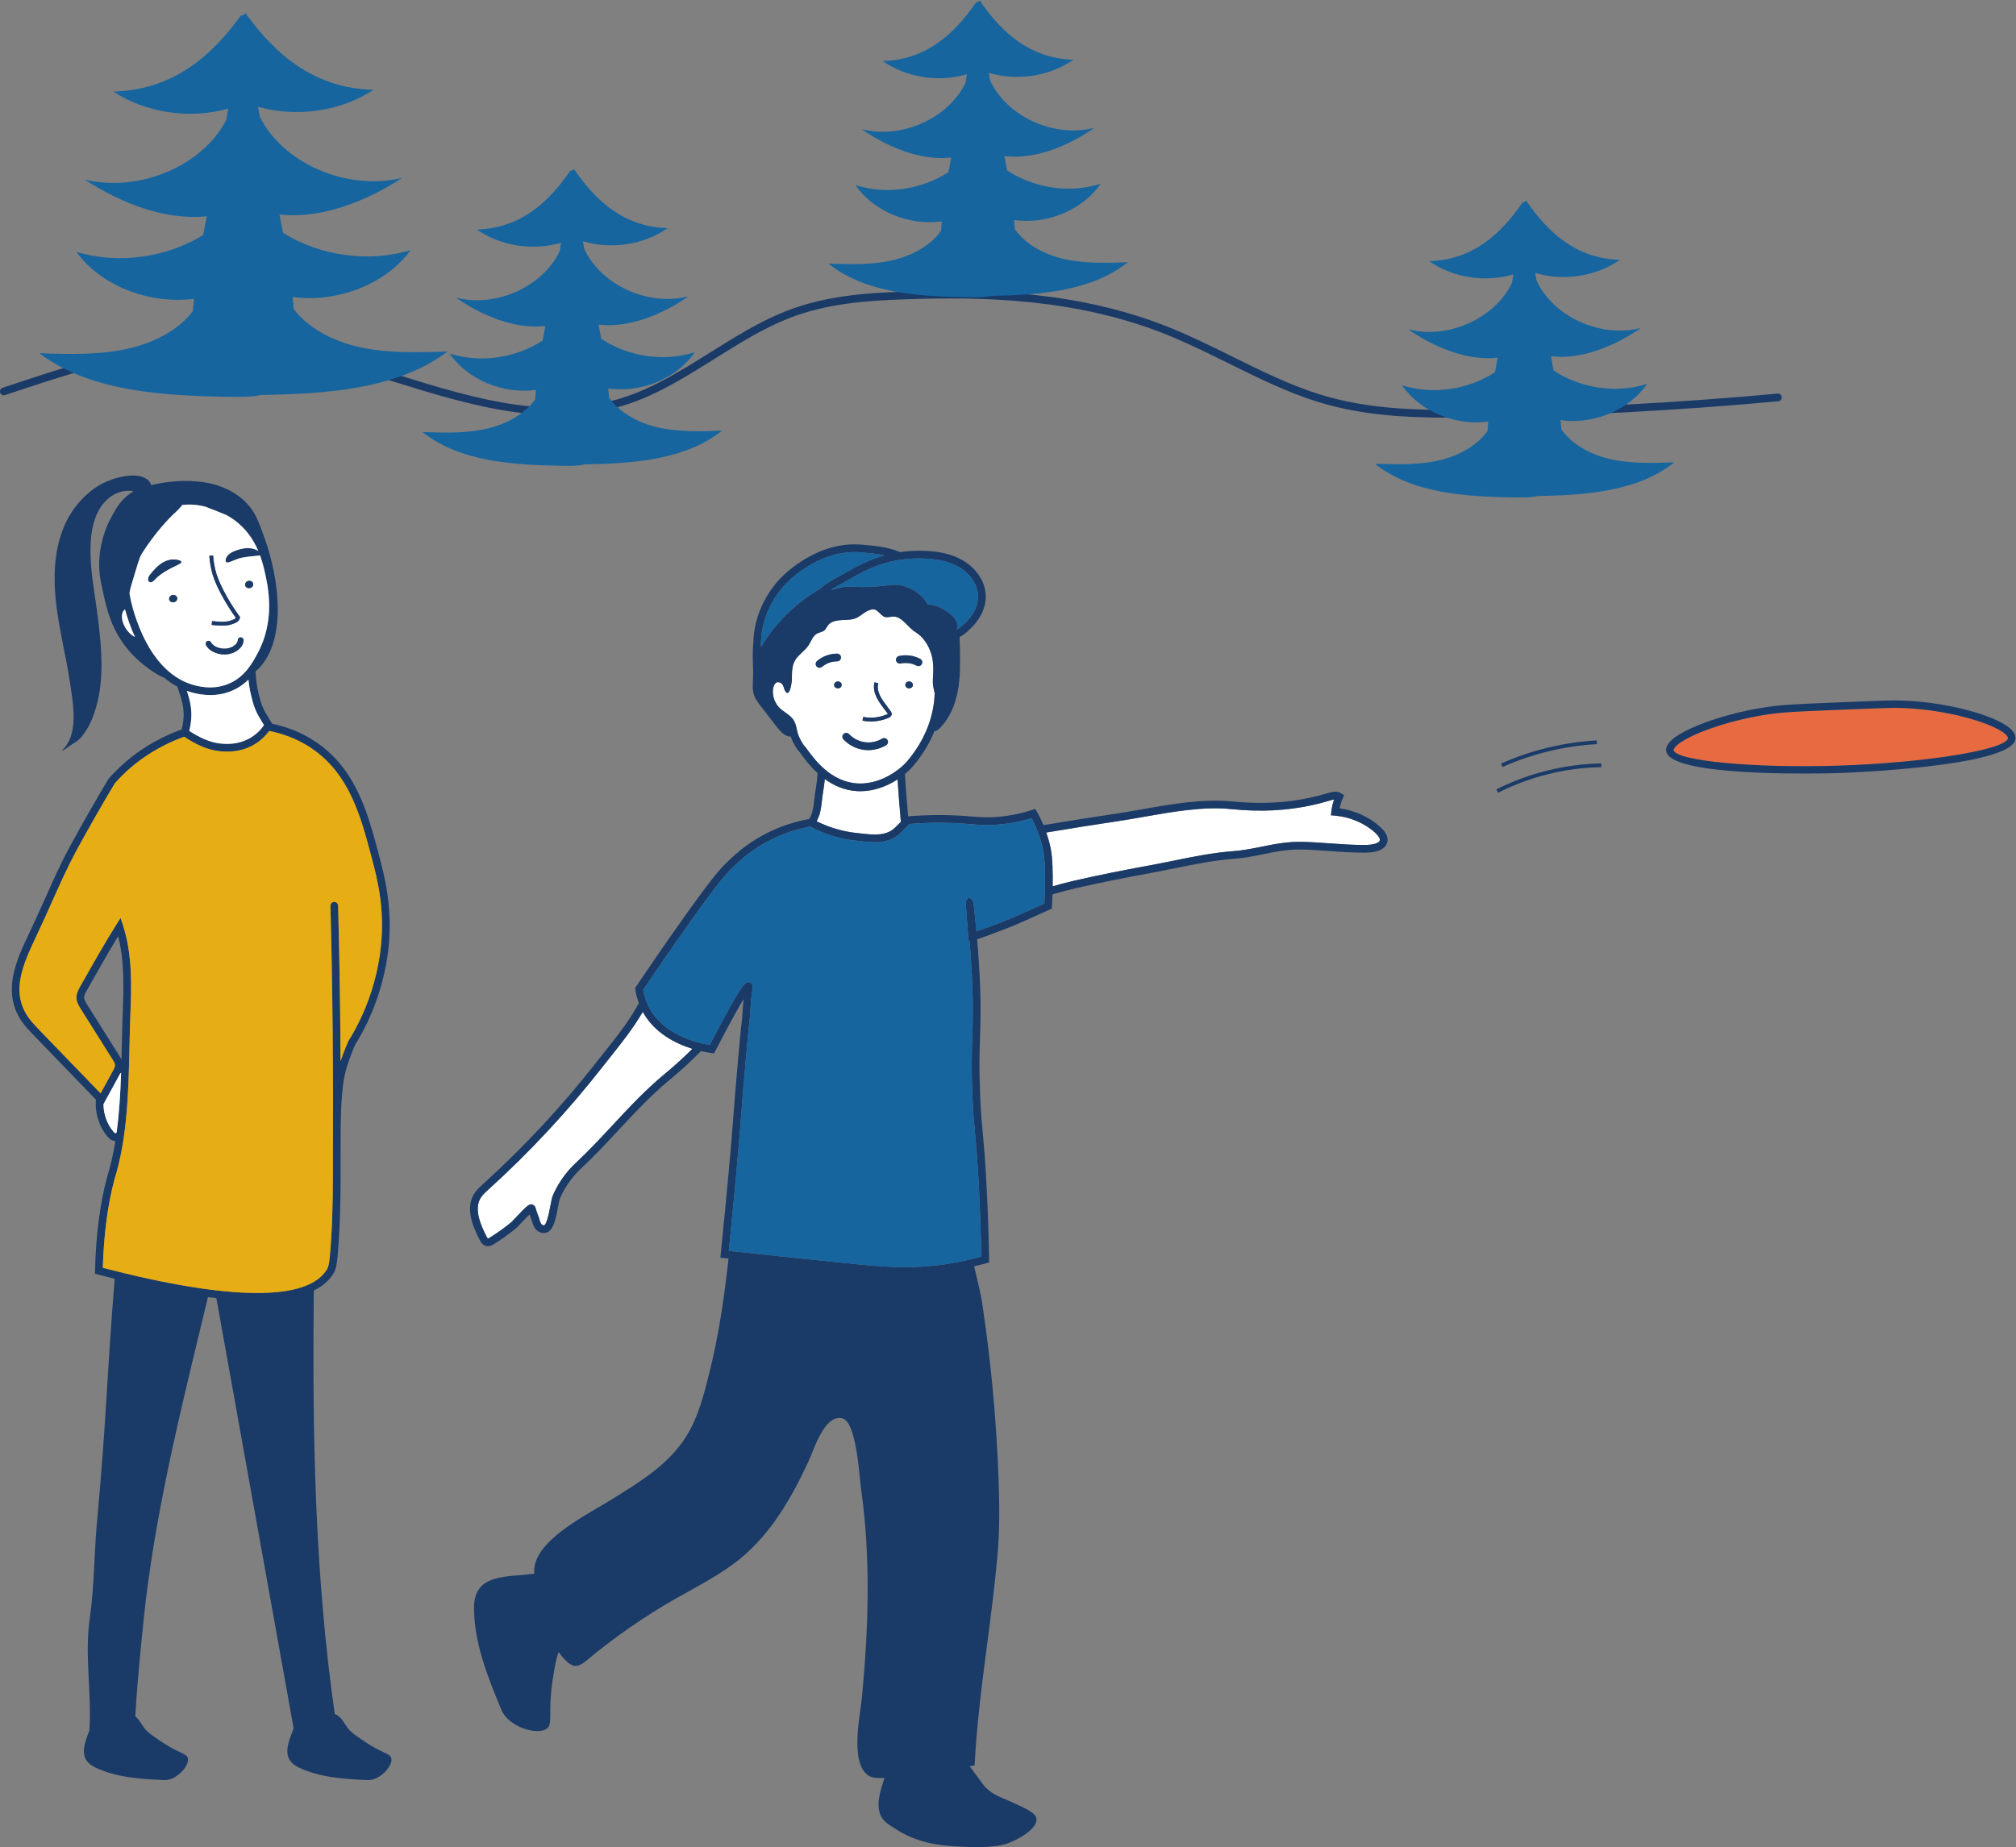<?xml version="1.0" encoding="UTF-8"?>
<svg width="698.2" height="639.88" version="1.1" viewBox="0 0 698.2 639.88" xml:space="preserve" xmlns="http://www.w3.org/2000/svg" xmlns:cc="http://creativecommons.org/ns#" xmlns:dc="http://purl.org/dc/elements/1.1/" xmlns:rdf="http://www.w3.org/1999/02/22-rdf-syntax-ns#"><rect x="0" y="0" width="698.2" height="639.88" fill="#808080" stroke="none"/><defs><clipPath id="clipPath2827"><path d="M 0,595.276 H 1088.89 V 0 H 0 Z"/></clipPath></defs><g transform="matrix(1.333 0 0 -1.333 -50.07 672.74)"><g clip-path="url(#clipPath2827)"><g transform="translate(530.01 320.72)"><path d="m0 0c-0.078 0-0.155 0-0.232-1e-3 -2.429-0.011-6.943-0.193-13.19-0.447l-0.34-0.015c-5.009-0.204-11.869-0.484-14.921-0.722-12.223-0.946-26.225-5.912-28.688-9.163-0.198-0.261-0.301-0.499-0.274-0.634 0.563-2.828 21.054-4.751 43.001-4.035 22.544 0.736 43.47 4.14 43.903 7.144 0.023 0.162-0.104 0.417-0.348 0.697-2.77 3.186-16.888 7.176-28.911 7.176" fill="#e76a40"/></g><g transform="translate(515.37 305.71)"><path d="m0 0c-21.947-0.717-42.438 1.207-43.001 4.034-0.027 0.136 0.075 0.373 0.273 0.635 2.463 3.251 16.465 8.217 28.689 9.163 3.052 0.237 9.912 0.518 14.921 0.722l0.34 0.014c6.247 0.254 10.76 0.437 13.189 0.448 0.077 1e-3 0.154 1e-3 0.233 1e-3 12.023 0 26.14-3.991 28.911-7.176 0.244-0.28 0.371-0.535 0.347-0.697-0.432-3.004-21.358-6.409-43.902-7.144m45.008 9.104c-3.463 3.981-18.446 7.837-30.369 7.837h-0.236c-2.464-0.01-6.992-0.195-13.259-0.449l-0.34-0.014c-5.025-0.206-11.906-0.487-14.992-0.726-12.093-0.937-26.99-5.85-30.075-9.921-0.556-0.734-0.767-1.466-0.627-2.173 0.991-4.974 22.847-5.712 35.733-5.712 5.047 0 8.72 0.114 9.219 0.13 0.448 0.015 44.702 1.54 45.747 8.792 0.107 0.749-0.163 1.502-0.801 2.236" fill="#1a3a67"/></g><g transform="translate(260.24 288.19)"><path d="m0 0c0.349-0.035 0.703-0.075 1.062-0.115 3.167-0.355 6.441-0.718 8.755 1.474 0.537 0.508 1.094 1.067 1.562 1.544-0.262 3.061-0.688 8.043-0.866 11.031-3.074-1.994-6.432-3.063-9.68-3.063-0.306 0-0.611 0.01-0.915 0.028-3.294 0.206-6.047 1.495-8.298 3.132-0.09-0.986-0.236-1.955-0.382-2.909-0.123-0.797-0.247-1.603-0.339-2.43-0.143-1.286-0.291-2.616-0.657-3.915-6e-3 -0.02-0.289-0.74-0.733-1.73 3.366-1.655 6.889-2.684 10.491-3.047" fill="#fff"/></g><g transform="translate(249.84 332.9)"><path d="m0 0c1.426 1.217 3.316 1.914 5.192 1.914h0.031c0.552-2e-3 0.998-0.452 0.996-1.004-3e-3 -0.551-0.45-0.996-1-0.996-0.013 1e-3 -0.02 0-0.028 0-1.406 0-2.823-0.522-3.892-1.435-0.189-0.161-0.42-0.239-0.649-0.239-0.283 0-0.563 0.119-0.761 0.35-0.359 0.42-0.309 1.052 0.111 1.41m5.42-7.118c-0.547 0-0.991 0.404-0.991 0.904 0 0.499 0.444 0.903 0.991 0.903s0.991-0.404 0.991-0.903c0-0.5-0.444-0.904-0.991-0.904m1.475-11.839c0.401 0.378 1.033 0.362 1.413-0.039 0.605-0.639 1.919-1.759 3.927-2.085 2.251-0.368 4.025 0.511 4.683 0.904 0.475 0.282 1.089 0.128 1.372-0.344 0.283-0.475 0.129-1.088-0.345-1.373-0.705-0.421-2.407-1.274-4.635-1.274-0.446 0-0.912 0.034-1.396 0.112-2.588 0.421-4.28 1.863-5.058 2.685-0.38 0.401-0.362 1.034 0.039 1.414m5.109 4.437c1.887-0.419 4.146-0.191 6.044 0.611 0.286 0.12 0.351 0.186 0.364 0.204-0.023-0.027-0.078 0.055-0.178 0.192-0.211 0.285-0.424 0.568-0.635 0.848-1.689 2.235-3.285 4.347-2.693 7.124l0.978-0.209c-0.496-2.33 0.898-4.176 2.513-6.313 0.213-0.283 0.429-0.568 0.642-0.857 0.17-0.23 0.523-0.71 0.266-1.233-0.168-0.345-0.533-0.536-0.868-0.678-1.392-0.588-2.964-0.894-4.476-0.894-0.75 0-1.484 0.076-2.174 0.229zm9.288 15.817c1.841 0.413 3.85 0.139 5.513-0.748 0.486-0.26 0.671-0.866 0.411-1.354-0.18-0.337-0.526-0.528-0.883-0.528-0.159 0-0.32 0.037-0.471 0.117-1.247 0.666-2.753 0.87-4.132 0.562-0.54-0.121-1.074 0.218-1.194 0.757-0.121 0.539 0.217 1.073 0.756 1.194m2.63-8.415c-0.547 0-0.99 0.404-0.99 0.904 0 0.499 0.443 0.903 0.99 0.903s0.991-0.404 0.991-0.903c0-0.5-0.444-0.904-0.991-0.904m-13.485-24.7c3.561-0.22 7.372 1.075 10.721 3.657 1.907 1.469 2.947 2.906 4.049 4.429 1.665 2.301 4.558 7.105 5.223 13.423 0.071 0.671 0.108 1.309 0.125 1.979-0.276 1.098-0.532 2.198-0.472 3.369 0.123 2.391 0.296 4.523-0.438 6.879-0.712 2.285-2.122 4.412-4.17 5.65-1.78 1.076-3.412 4.017-5.64 3.978-0.916-0.015-1.94-0.435-2.677 0.109-1.494 1.104-1.698 2.294-3.686 1.523-1.58-0.613-2.534-2.023-4.384-2.352-1.976-0.35-4.978 0.251-6.354-1.685-0.27-0.38-0.444-0.833-0.788-1.147-0.525-0.48-1.31-0.525-1.937-0.861-1.145-0.613-1.537-2.029-2.259-3.109-0.918-1.375-2.441-2.263-3.337-3.653-1.182-1.831-0.838-3.723-1.003-5.737-0.057-0.706-0.636-4.329-1.741-2.347-0.277 0.497-0.314 1.111-0.644 1.575-0.398 0.56-0.95 0.698-1.497 0.606-0.109-0.063-0.212-0.134-0.301-0.224-0.597-0.608-0.703-1.586-0.712-2.114-0.033-1.724 0.719-3.436 2.01-4.578 0.349-0.31 0.742-0.586 1.159-0.879 0.492-0.347 1.002-0.705 1.475-1.146 1.111-1.035 1.366-2.262 1.592-3.346 0.101-0.488 0.197-0.949 0.364-1.384 0.404-1.057 1.171-2.484 1.857-3.17l0.105-0.125c2.064-2.883 6.359-8.882 13.36-9.32" fill="#fff"/></g><g transform="translate(268.28 318.07)"><path d="m0 0c0.335 0.142 0.7 0.333 0.868 0.678 0.257 0.523-0.096 1.003-0.266 1.233-0.213 0.289-0.429 0.574-0.642 0.858-1.615 2.136-3.009 3.982-2.513 6.312l-0.978 0.209c-0.592-2.777 1.004-4.889 2.693-7.124 0.211-0.28 0.424-0.562 0.635-0.848 0.1-0.137 0.155-0.219 0.178-0.192-0.013-0.018-0.078-0.084-0.364-0.204-1.898-0.802-4.157-1.03-6.044-0.61l-0.217-0.977c0.69-0.153 1.424-0.229 2.174-0.229 1.512 0 3.084 0.306 4.476 0.894" fill="#1a3a67"/></g><g transform="translate(273.76 327.59)"><path d="m0 0c-0.547 0-0.991-0.404-0.991-0.903 0-0.5 0.444-0.905 0.991-0.905s0.99 0.405 0.99 0.905c0 0.499-0.443 0.903-0.99 0.903" fill="#1a3a67"/></g><g transform="translate(255.26 327.59)"><path d="m0 0c-0.547 0-0.991-0.404-0.991-0.903 0-0.5 0.444-0.905 0.991-0.905s0.991 0.405 0.991 0.905c0 0.499-0.444 0.903-0.991 0.903" fill="#1a3a67"/></g><g transform="translate(261.76 309.85)"><path d="m0 0c0.484-0.078 0.95-0.112 1.396-0.112 2.228 0 3.93 0.852 4.635 1.274 0.474 0.284 0.628 0.898 0.345 1.372-0.283 0.473-0.897 0.627-1.372 0.345-0.658-0.394-2.432-1.273-4.683-0.904-2.008 0.326-3.322 1.446-3.927 2.085-0.38 0.401-1.012 0.417-1.414 0.039-0.4-0.38-0.418-1.013-0.038-1.414 0.778-0.823 2.47-2.264 5.058-2.685" fill="#1a3a67"/></g><g transform="translate(217.45 232.12)"><path d="m0 0c-4.287 1.321-9.853 4.06-12.885 9.599-2.391-4.128-5.436-7.975-8.411-11.712-0.695-0.872-1.383-1.737-2.054-2.595-8.957-11.452-18.93-22.174-29.643-31.868-0.835-0.757-1.59-1.441-2.078-2.278-1.693-2.904 0.107-7.068 1.608-9.948 0.154-0.296 0.266-0.466 0.331-0.505 0.01 4e-3 0.148 0.017 0.565 0.277 1.933 1.205 3.804 2.551 5.561 4.001 0.116 0.099 0.598 0.615 1.023 1.069 3.127 3.342 3.753 3.895 4.659 3.373 0.47-0.274 0.584-0.748 0.622-0.903 0.127-0.531 0.323-1.044 0.532-1.587 0.21-0.549 0.427-1.116 0.581-1.73 0.321-0.916 0.57-1.039 1.018-1.067 0.329 0.017 0.888 0.832 1.669 5.011 0.222 1.188 0.414 2.214 0.686 2.84 1.395 3.186 3.399 6.011 5.957 8.399 3.345 3.122 6.494 6.506 9.539 9.779 4.207 4.521 8.557 9.197 13.547 13.327 2.62 2.169 4.999 4.333 7.173 6.518" fill="#fff"/></g><g transform="translate(384.38 292.71)"><path d="m0 0-1.027 0.083 0.113 1.024c0.117 1.049 0.35 2.081 0.695 3.078-0.376-0.045-0.765-0.165-0.989-0.234-1.561-0.477-3.166-0.896-4.772-1.247-6.631-1.443-13.472-1.773-20.92-1.012-7.177 0.738-15.099-0.659-22.762-2.007-2.338-0.412-4.546-0.8-6.693-1.121-6.207-0.924-12.428-1.918-18.637-2.955 0.434-1.235 0.845-2.623 1.152-4.12 0.507-2.471 0.566-6.562 0.511-9.859 1.845 0.524 3.711 1.029 5.585 1.458 5.889 1.348 12.344 2.658 19.733 4.004 2.009 0.366 4.027 0.778 6.055 1.191 5.068 1.033 10.308 2.101 15.587 2.487 2.52 0.184 4.952 0.674 7.303 1.149 3.294 0.665 6.699 1.352 10.529 1.268 2.429-0.054 4.893-0.231 7.276-0.402 3.042-0.217 6.179-0.438 9.241-0.408 2.058 0.023 3.541 0.506 3.689 1.201 0.096 0.449-0.341 1.163-1.199 1.959-2.675 2.482-6.589 4.151-10.47 4.463" fill="#fff"/></g><g transform="translate(244.67 355.59)"><path d="m0 0c5.435 4.108 10.947 5.98 16.379 5.559 1.916-0.148 4.157-0.33 6.317-0.797-3.058-0.845-6.057-2.146-9.104-3.947-0.575-0.34-1.237-0.692-1.934-1.064-1.916-1.022-4.003-2.148-5.545-3.56-6.404-3.743-11.813-8.984-15.496-15.215-0.264 7.058 3.275 14.405 9.383 19.024m41.485-14.586c0.013 0.072 0.028 0.153 0.049 0.243 0.592 2.651-2.2 4.289-3.25 4.905-0.092 0.055-0.168 0.099-0.221 0.133-1.482 0.955-2.989 1.271-4.146 1.344-0.188 0.342-0.397 0.672-0.626 0.985-1.238 1.7-3.036 2.944-5.343 3.699-1.727 0.563-2.726 0.447-4.541 0.237-1.061-0.124-2.514-0.293-4.673-0.378-2.124-0.084-3.303-0.023-4.165 0.021-1.112 0.056-1.847 0.094-3.361-0.231-0.824-0.177-1.69-0.419-2.497-0.665 1.216 0.853 2.635 1.61 3.889 2.279 0.725 0.387 1.411 0.754 2.01 1.108 5.815 3.436 11.178 4.934 17.426 4.868 4.13-0.046 7.216-0.705 9.713-2.071 3.063-1.677 5.072-4.532 5.241-7.45 0.16-2.756-1.301-5.034-2.553-6.46-0.793-0.901-2.145-2.084-2.952-2.567m-39.231-30.597-0.106 0.125c-0.685 0.685-1.453 2.113-1.856 3.17-0.167 0.435-0.263 0.896-0.364 1.384-0.226 1.084-0.481 2.311-1.593 3.346-0.472 0.441-0.982 0.799-1.475 1.146-0.416 0.293-0.809 0.569-1.158 0.879-1.291 1.142-2.043 2.854-2.011 4.578 0.01 0.528 0.116 1.506 0.713 2.114 0.089 0.09 0.192 0.161 0.301 0.224 0.546 0.092 1.099-0.046 1.497-0.606 0.33-0.464 0.367-1.078 0.644-1.575 1.105-1.982 1.683 1.641 1.741 2.347 0.164 2.014-0.179 3.905 1.002 5.737 0.896 1.39 2.419 2.278 3.338 3.653 0.722 1.08 1.114 2.495 2.259 3.109 0.626 0.336 1.412 0.381 1.937 0.861 0.343 0.314 0.518 0.767 0.788 1.147 1.376 1.936 4.378 1.335 6.354 1.685 1.85 0.329 2.803 1.739 4.384 2.352 1.988 0.771 2.192-0.419 3.685-1.523 0.737-0.544 1.762-0.124 2.678-0.109 2.228 0.039 3.86-2.903 5.64-3.978 2.048-1.238 3.457-3.365 4.169-5.65 0.735-2.357 0.562-4.488 0.439-6.879-0.06-1.171 0.196-2.271 0.471-3.369-0.016-0.67-0.053-1.308-0.124-1.979-0.666-6.318-3.558-11.122-5.223-13.423-1.102-1.523-2.142-2.96-4.049-4.429-3.35-2.582-7.16-3.877-10.722-3.657-7 0.438-11.295 6.437-13.359 9.32m3.558-17.439c0.366 1.299 0.514 2.629 0.657 3.915 0.092 0.827 0.216 1.633 0.339 2.43 0.146 0.954 0.292 1.923 0.381 2.909 2.251-1.637 5.005-2.925 8.299-3.132 0.304-0.018 0.609-0.028 0.915-0.028 3.247 0 6.606 1.07 9.68 3.063 0.178-2.988 0.604-7.97 0.866-11.031-0.468-0.477-1.026-1.036-1.562-1.544-2.314-2.192-5.589-1.829-8.755-1.474-0.359 0.04-0.714 0.08-1.062 0.115-3.602 0.363-7.125 1.392-10.491 3.047 0.444 0.99 0.727 1.71 0.733 1.73m-53.75-80.692c-3.045-3.273-6.194-6.657-9.539-9.779-2.558-2.388-4.562-5.213-5.957-8.4-0.272-0.626-0.463-1.651-0.686-2.84-0.781-4.178-1.339-4.994-1.669-5.01-0.447 0.028-0.696 0.151-1.018 1.067-0.154 0.613-0.371 1.181-0.581 1.73-0.209 0.543-0.405 1.055-0.532 1.587-0.038 0.155-0.151 0.628-0.622 0.903-0.906 0.521-1.532-0.031-4.659-3.373-0.425-0.454-0.907-0.97-1.023-1.07-1.757-1.449-3.628-2.795-5.561-4.001-0.417-0.259-0.554-0.272-0.565-0.276-0.065 0.039-0.176 0.209-0.331 0.505-1.501 2.88-3.3 7.044-1.608 9.947 0.489 0.838 1.243 1.522 2.079 2.279 10.712 9.694 20.685 20.416 29.642 31.868 0.672 0.858 1.36 1.722 2.054 2.594 2.975 3.738 6.02 7.584 8.411 11.712 3.033-5.539 8.599-8.277 12.885-9.598-2.174-2.185-4.553-4.349-7.173-6.518-4.99-4.131-9.34-8.806-13.547-13.327m94.515 50.354c-0.069 0.752-0.136 1.446-0.197 2.069-0.574 5.821-0.588 5.834-0.949 6.15l-0.763 0.67-0.658-0.771c-0.115-0.136-0.186-0.218-0.181-0.834l-0.038-6e-3c6e-3 -0.041 0.022-0.16 0.046-0.352 0.042-1.114 0.233-3.42 0.649-8.44l0.076-0.917h0.22c0.217-2.566 0.43-5.468 0.592-8.487 0.417-7.743 0.28-11.911 0.134-16.325-0.135-4.101-0.275-8.343 0.044-15.703 0.192-4.436 0.412-6.789 0.666-9.511 0.269-2.881 0.574-6.146 0.936-12.75 0.355-6.459 0.589-12.95 0.698-19.304-2.583-0.715-5.224-1.301-7.86-1.745-10.134-1.708-18.023-0.904-27.158 0.029-11.727 1.196-21.482 2.216-30.593 3.198 1.486 14.819 2.532 26.212 3.111 33.877l0.024 0.32c0.159 2.108 0.64 8.52 1.34 16.255 0.372 4.12 0.619 6.842 0.658 7.105 0.253 1.699 0.371 3.425 0.485 5.093 0.119 1.736 0.242 3.532 0.522 5.272 0.072 0.455 0.223 1.401-0.597 1.78-1.109 0.51-1.671 0.772-10.495-16.2-3.56 0.585-12.377 2.761-15.985 10.199-0.625 1.287-1.062 2.682-1.303 4.15l0.516 0.761c2.401 3.541 6.87 10.132 11.915 17.211 7.25 10.175 9.297 12.389 10.909 13.916 1.427 1.352 3.583 3.396 6.783 5.396 4.022 2.513 8.477 4.234 13.247 5.119 3.827-2.007 7.861-3.236 11.998-3.654 0.341-0.034 0.689-0.073 1.041-0.112 3.281-0.366 7.364-0.823 10.353 2.01 0.961 0.91 1.978 1.963 2.449 2.457 4.823 0.376 9.552 0.405 14.064 0.082 0.613-0.044 1.178-0.09 1.719-0.135 1.835-0.154 3.42-0.287 5.648-0.204 3.464 0.127 6.918 0.716 10.278 1.753 0.706-1.331 2.218-4.471 2.993-8.248 0.756-3.689 0.432-11.678 0.321-13.921-1.569-0.725-6.14-2.827-8.667-3.867-3.523-1.45-7.088-2.724-8.991-3.386m101.12 22.464c-3.062-0.03-6.199 0.192-9.241 0.409-2.383 0.17-4.848 0.347-7.276 0.401-3.83 0.084-7.236-0.603-10.529-1.268-2.352-0.474-4.783-0.964-7.303-1.149-5.279-0.386-10.519-1.453-15.587-2.486-2.028-0.413-4.047-0.826-6.055-1.192-7.39-1.345-13.844-2.656-19.733-4.004-1.874-0.428-3.74-0.933-5.585-1.458 0.055 3.297-5e-3 7.388-0.511 9.86-0.308 1.497-0.718 2.884-1.152 4.12 6.209 1.037 12.43 2.03 18.637 2.955 2.147 0.32 4.355 0.709 6.693 1.12 7.663 1.349 15.585 2.745 22.762 2.008 7.448-0.762 14.289-0.432 20.919 1.012 1.607 0.35 3.212 0.769 4.773 1.247 0.224 0.068 0.613 0.188 0.989 0.233-0.345-0.997-0.578-2.028-0.695-3.077l-0.113-1.025 1.027-0.083c3.881-0.312 7.795-1.981 10.47-4.462 0.858-0.796 1.295-1.51 1.199-1.959-0.149-0.696-1.631-1.178-3.689-1.202m3.85 4.627c-2.791 2.589-6.607 4.334-10.604 4.875 0.176 0.9 0.454 1.78 0.829 2.624l0.342 0.769-0.698 0.468c-1.079 0.721-2.372 0.468-3.493 0.124-1.507-0.461-3.059-0.866-4.612-1.204-6.42-1.398-13.058-1.717-20.29-0.977-7.454 0.759-15.878-0.721-23.312-2.028-2.325-0.409-4.521-0.796-6.642-1.112-6.351-0.946-12.718-1.964-19.071-3.028-0.882 2.109-1.681 3.444-1.739 3.54l-0.413 0.683-0.757-0.251c-3.428-1.135-6.966-1.777-10.513-1.906-2.11-0.076-3.638 0.05-5.409 0.197-0.549 0.046-1.121 0.094-1.743 0.137-4.679 0.335-9.585 0.298-14.585-0.102-0.298 3.507-0.737 8.79-0.819 11.003 1.845 1.517 2.939 3.015 3.99 4.468 1.019 1.408 2.467 3.697 3.655 6.666 0.424-0.025 0.895 0.29 1.229 0.613 2.653 2.573 4.155 6.149 4.843 9.781 0.689 3.632 0.628 7.359 0.565 11.055-0.017 1.006-0.044 2.014-0.09 3.02 1.599 0.766 3.295 2.618 3.732 3.115 1.501 1.707 3.248 4.462 3.049 7.896-0.209 3.601-2.614 7.083-6.278 9.089-2.796 1.529-6.18 2.266-10.65 2.316-1.814 0.014-3.574-0.115-5.306-0.364-3.279 1.418-7.14 1.717-10.219 1.955-5.934 0.457-11.904-1.546-17.74-5.957-6.313-4.773-10.079-12.257-10.174-19.615-0.358-3.055 0.034-6.172-0.08-9.258-0.053-1.431-0.211-2.904 0.243-4.262 0.347-1.039 1.028-1.927 1.696-2.794 1.415-1.834 2.83-3.667 4.245-5.501 0.926-1.202 2.203-2.525 3.619-2.512 0.029-0.086 0.047-0.17 0.08-0.257 0.47-1.229 1.342-2.866 2.25-3.807 0.953-1.332 2.481-3.438 4.6-5.387-0.016-1.377-0.223-2.751-0.442-4.176-0.127-0.823-0.255-1.658-0.35-2.513-0.14-1.262-0.273-2.453-0.593-3.592-0.091-0.299-0.353-0.921-0.698-1.661-5.086-0.92-9.839-2.741-14.126-5.42-3.37-2.106-5.614-4.232-7.099-5.639-1.75-1.659-3.798-3.872-11.162-14.207-5.058-7.098-9.536-13.702-11.941-17.248l-0.951-1.407 0.053-0.38c0.173-1.244 0.481-2.442 0.9-3.586-2.396-4.471-5.715-8.655-8.943-12.71-0.698-0.877-1.389-1.747-2.064-2.609-8.887-11.362-18.781-22-29.446-31.651-0.877-0.794-1.783-1.614-2.428-2.72-2.166-3.716-0.303-8.301 1.562-11.879 0.218-0.417 0.581-1.115 1.335-1.427 0.257-0.106 0.509-0.149 0.75-0.149 0.722 0 1.336 0.384 1.643 0.574 2.008 1.252 3.951 2.651 5.775 4.155 0.192 0.159 0.528 0.516 1.211 1.247 0.512 0.545 1.487 1.587 2.205 2.283 0.09-0.255 0.186-0.504 0.28-0.75 0.198-0.516 0.384-1.003 0.534-1.585 0.246-0.708 0.822-2.365 2.807-2.492 2.487-0.148 3.166 3.453 3.761 6.639 0.184 0.98 0.373 1.992 0.553 2.408 1.285 2.933 3.131 5.536 5.489 7.736 3.397 3.171 6.57 6.581 9.638 9.879 4.163 4.474 8.469 9.101 13.358 13.149 2.994 2.479 5.689 4.953 8.12 7.46 1.127-0.261 2.072-0.419 2.708-0.505l0.698-0.094 0.324 0.625c3.81 7.341 6.034 11.333 7.331 13.498-0.08-0.894-0.141-1.784-0.201-2.659-0.112-1.629-0.227-3.313-0.469-4.934-0.043-0.293-0.207-2.084-0.671-7.22-0.702-7.75-1.183-14.174-1.342-16.284l-0.024-0.32c-0.59-7.818-1.67-19.532-3.207-34.816l-0.099-0.987 0.987-0.107c0.376-0.041 0.76-0.082 1.138-0.122-1.118-9.961-2.425-19.369-4.963-29.591-1.437-5.786-2.921-11.683-6.101-16.725-4.679-7.419-12.336-11.937-19.597-16.453-5.746-3.574-18.131-9.653-19.679-16.919-0.145-0.681-0.188-1.4-0.14-2.197-6.986-0.984-15.658 0.196-15.654-8.85 5e-3 -9.223 3.581-18.022 7.118-26.538 1.887-4.545 9.362-6.64 11.754-4.919 1.767 1.27 0.197 4.189 1.617 13.077 0.546 3.414 0.847 5.269 1.52 6.861 0.577-0.859 1.274-1.692 2.157-2.496 0.531-0.483 1.126-0.947 1.833-1.07 1.238-0.215 2.375 0.654 3.341 1.459 7.119 5.932 14.756 11.239 22.796 15.842 5.86 3.353 11.979 6.366 17.183 10.669 7.97 6.59 13.179 15.71 17.495 24.958 1.434 3.072 4.151 12.366 8.792 11.407 3.795-0.785 4.489-15.092 4.956-18.387 2.554-18 1.927-36.23 0.219-54.217-0.423-4.458-3.195-16.79 1.586-20.204 0.816-0.583 2.193-0.769 4.287-0.691-1.245-3.646-2.297-7.207-0.845-10.017 0.703-1.36 1.843-2.046 4.066-3.446 6.243-3.934 12.608-4.239 18.686-4.46 6.935-0.251 9.622 0.738 10.47 1.074 3.013 1.193 7.433 3.878 7.09 6.264-0.214 1.493-2.324 2.457-6.544 4.386-2.855 1.304-4.783 1.771-6.778 3.869-0.32 0.336-0.379 0.438-1.574 2.072-0.961 1.314-1.764 2.397-2.459 3.31 0.429 0.08 0.86 0.147 1.289 0.229 0.533 10.467 1.876 20.859 3.23 31.267 1.015 7.801 2.037 15.612 2.729 23.471 0.58 6.581 0.502 13.201 0.262 19.802-0.553 15.21-1.966 30.39-4.232 45.441-0.499 3.317-1.374 6.5-2.112 9.697 1.062 0.259 2.12 0.531 3.166 0.832l0.735 0.211-0.011 0.766c-0.104 6.625-0.344 13.406-0.714 20.152-0.364 6.642-0.671 9.928-0.942 12.825-0.251 2.697-0.469 5.025-0.659 9.412-0.315 7.284-0.176 11.487-0.043 15.552 0.147 4.458 0.286 8.668-0.135 16.497-0.172 3.186-0.396 6.2-0.614 8.754 2.218 0.744 6.762 2.437 9.572 3.594 3.108 1.28 9.233 4.127 9.294 4.156l0.542 0.251 0.035 0.597c8e-3 0.141 0.078 1.364 0.132 3.083 2.013 0.578 4.05 1.137 6.082 1.602 5.86 1.341 12.286 2.645 19.645 3.986 2.023 0.369 4.055 0.783 6.096 1.199 5.006 1.02 10.182 2.075 15.334 2.452 2.646 0.193 5.14 0.696 7.552 1.183 3.333 0.673 6.471 1.318 10.09 1.228 2.379-0.053 4.818-0.228 7.177-0.396 3.083-0.221 6.266-0.445 9.407-0.414 3.249 0.038 5.246 1.026 5.622 2.784 0.257 1.207-0.347 2.5-1.795 3.843" fill="#1a3a67"/></g><g transform="translate(308.58 283.8)"><path d="m0 0c-0.775 3.776-2.286 6.917-2.992 8.248-3.361-1.037-6.814-1.626-10.279-1.753-2.228-0.083-3.812 0.05-5.647 0.203-0.541 0.045-1.107 0.092-1.72 0.136-4.511 0.322-9.24 0.294-14.063-0.082-0.471-0.494-1.489-1.547-2.449-2.457-2.989-2.833-7.073-2.376-10.353-2.011-0.352 0.039-0.7 0.078-1.042 0.112-4.136 0.418-8.171 1.648-11.997 3.655-4.77-0.885-9.225-2.607-13.248-5.119-3.2-2-5.356-4.044-6.783-5.396-1.611-1.527-3.658-3.741-10.909-13.916-5.044-7.079-9.514-13.671-11.914-17.212l-0.516-0.761c0.24-1.467 0.678-2.862 1.302-4.149 3.609-7.438 12.426-9.614 15.985-10.199 8.825 16.971 9.386 16.71 10.495 16.2 0.82-0.379 0.67-1.325 0.597-1.78-0.279-1.74-0.403-3.536-0.521-5.273-0.114-1.668-0.232-3.393-0.486-5.092-0.039-0.263-0.285-2.985-0.658-7.105-0.699-7.735-1.181-14.147-1.339-16.255l-0.025-0.32c-0.578-7.665-1.625-19.059-3.111-33.877 9.111-0.983 18.867-2.002 30.594-3.198 9.134-0.933 17.024-1.738 27.157-0.03 2.637 0.445 5.277 1.031 7.86 1.745-0.108 6.355-0.343 12.845-0.697 19.305-0.363 6.604-0.667 9.868-0.936 12.749-0.255 2.723-0.474 5.075-0.666 9.512-0.319 7.359-0.18 11.601-0.044 15.703 0.146 4.414 0.283 8.582-0.134 16.324-0.163 3.02-0.376 5.922-0.592 8.488h-0.22l-0.076 0.917c-0.416 5.02-0.608 7.326-0.649 8.44-0.024 0.191-0.04 0.31-0.047 0.352l0.038 5e-3c-4e-3 0.617 0.066 0.699 0.182 0.834l0.658 0.772 0.763-0.67c0.36-0.316 0.374-0.329 0.948-6.15 0.062-0.624 0.128-1.317 0.197-2.07 1.904 0.662 5.469 1.937 8.991 3.387 2.527 1.04 7.099 3.142 8.668 3.867 0.11 2.242 0.434 10.232-0.322 13.921" fill="#16659f"/></g><g transform="translate(250.78 351.78)"><path d="m0 0c1.542 1.412 3.629 2.538 5.545 3.56 0.698 0.372 1.359 0.724 1.934 1.065 3.047 1.8 6.046 3.102 9.104 3.946-2.16 0.468-4.4 0.649-6.316 0.797-5.433 0.422-10.945-1.451-16.38-5.559-6.108-4.619-9.647-11.966-9.383-19.024 3.683 6.231 9.092 11.472 15.496 15.215" fill="#16659f"/></g><g transform="translate(286.42 357.48)"><path d="m0 0c-2.498 1.366-5.584 2.024-9.713 2.071-6.248 0.066-11.612-1.432-17.427-4.868-0.598-0.354-1.285-0.721-2.009-1.108-1.255-0.669-2.674-1.426-3.889-2.279 0.806 0.246 1.673 0.488 2.497 0.665 1.513 0.325 2.249 0.287 3.361 0.23 0.861-0.044 2.041-0.104 4.164-0.02 2.159 0.085 3.612 0.254 4.673 0.378 1.816 0.21 2.815 0.326 4.541-0.237 2.308-0.755 4.105-1.999 5.344-3.699 0.228-0.313 0.437-0.643 0.625-0.985 1.157-0.073 2.665-0.389 4.146-1.344 0.054-0.034 0.129-0.078 0.221-0.133 1.051-0.616 3.843-2.254 3.25-4.905-0.02-0.09-0.036-0.171-0.049-0.243 0.807 0.483 2.159 1.665 2.952 2.567 1.253 1.426 2.713 3.703 2.553 6.46-0.169 2.918-2.177 5.773-5.24 7.45" fill="#16659f"/></g><g transform="translate(251.14 331.38)"><path d="m0 0c1.069 0.913 2.486 1.435 3.893 1.435h0.027c0.55 0 0.997 0.444 1 0.996 2e-3 0.552-0.443 1.001-0.996 1.004h-0.031c-1.875 0-3.766-0.697-5.192-1.914-0.42-0.359-0.47-0.99-0.111-1.41 0.198-0.232 0.478-0.351 0.761-0.351 0.23 0 0.461 0.079 0.649 0.24" fill="#1a3a67"/></g><g transform="translate(271.57 332.25)"><path d="m0 0c1.379 0.308 2.885 0.104 4.132-0.562 0.151-0.08 0.312-0.117 0.471-0.117 0.357 0 0.703 0.192 0.883 0.529 0.26 0.487 0.076 1.093-0.411 1.353-1.663 0.887-3.672 1.162-5.512 0.748-0.54-0.12-0.878-0.655-0.757-1.194 0.12-0.539 0.654-0.878 1.194-0.757" fill="#1a3a67"/></g><g transform="translate(427.95 305.36)"><path d="m 0,0 -0.396,0.877 c 7.596,3.439 16.42,5.577 24.847,6.02 l 0.051,-0.96 C 16.192,5.499 7.49,3.391 0,0" fill="#1a3a67"/></g><g transform="translate(426.78 298.67)"><path d="m 0,0 -0.437,0.857 c 8.246,4.212 17.923,6.611 27.25,6.756 L 26.829,6.65 C 17.646,6.508 8.117,4.146 0,0" fill="#1a3a67"/></g><g transform="translate(414.13 396.14)"><path d="m0 0c-11.588 0-22.939 0.651-34.039 4.063-7.934 2.439-15.765 6.312-23.338 10.059-5.178 2.561-10.531 5.209-15.845 7.359-23.428 9.482-47.708 10.01-68.363 9.271-9.799-0.349-20.207-1.023-30.264-5.014-6.504-2.581-12.925-6.6-19.134-10.487-6.518-4.081-13.259-8.3-20.198-10.937-21.057-8.003-42.675-1.293-63.581 5.197-12.27 3.809-24.958 7.748-37.405 8.678-21.257 1.586-42.528-5.483-63.097-12.321-0.524-0.176-1.09 0.11-1.264 0.633-0.175 0.524 0.109 1.091 0.633 1.265 20.756 6.9 42.215 14.039 63.877 12.417 12.673-0.947 25.472-4.919 37.849-8.762 21.531-6.683 41.868-12.996 62.277-5.238 6.755 2.567 13.411 6.734 19.848 10.763 6.285 3.934 12.784 8.003 19.458 10.651 10.352 4.108 20.956 4.799 30.929 5.154 20.868 0.741 45.408 0.207 69.185-9.416 5.383-2.179 10.771-4.843 15.982-7.421 7.502-3.71 15.259-7.547 23.039-9.938 12.923-3.973 26.31-4.12 40.03-3.92 26.131 0.382 52.612 1.795 78.705 4.196 0.559 0.053 1.037-0.354 1.088-0.903 0.05-0.551-0.355-1.037-0.905-1.088-26.143-2.407-52.675-3.821-78.859-4.205-2.211-0.033-4.414-0.056-6.608-0.056" fill="#1a3a67"/></g><g transform="translate(225.14 392.76)"><path d="m0 0c-5.899-0.223-11.915-0.407-17.595 1.083-4.664 1.224-9.129 3.779-11.741 7.481-0.06 0.797-0.124 1.593-0.202 2.389 8.596-1.198 17.83 2.621 22.483 9.444-8.057-2.621-17.393-1.112-24.308 3.464-0.219 1.235-0.448 2.469-0.681 3.701 8.1-0.93 16.654 2.71 23.408 7.373-10.63-2.765-22.896 3.011-27.162 12.347-0.11 0.647-0.221 1.294-0.325 1.942 7.346-2.216 15.83-0.922 21.992 3.399-11.359 0.341-18.691 7.098-24.348 15.393-0.231-0.127-0.434-0.311-0.623-0.521-0.077 0.056-0.146 0.128-0.228 0.173-5.657-8.295-12.989-15.052-24.347-15.393 6.13-4.297 14.557-5.6 21.876-3.433-0.126-0.767-0.263-1.532-0.397-2.299-4.426-9.104-16.494-14.681-26.975-11.956 6.718-4.637 15.216-8.264 23.277-7.389-0.234-1.257-0.462-2.514-0.681-3.774-6.902-4.507-16.171-5.979-24.176-3.374 4.642-6.808 13.844-10.626 22.423-9.454-0.075-0.826-0.153-1.653-0.21-2.481-2.621-3.649-7.051-6.167-11.673-7.379-5.681-1.491-11.696-1.306-17.595-1.084 9.85-7.878 24.004-8.594 37.017-8.782 1.74-0.026 3.546-0.022 5.211 0.372 12.611 0.228 26.091 1.168 35.58 8.758" fill="#16659f"/></g><g transform="translate(330.58 436.54)"><path d="m0 0c-5.899-0.223-11.915-0.408-17.595 1.083-4.663 1.224-9.129 3.778-11.74 7.481-0.061 0.797-0.125 1.593-0.203 2.389 8.596-1.198 17.83 2.621 22.483 9.444-8.057-2.621-17.393-1.112-24.308 3.464-0.219 1.235-0.448 2.468-0.68 3.701 8.1-0.93 16.653 2.71 23.407 7.373-10.63-2.765-22.896 3.011-27.162 12.346-0.11 0.648-0.221 1.294-0.325 1.942 7.346-2.216 15.83-0.921 21.992 3.4-11.358 0.34-18.69 7.098-24.348 15.392-0.231-0.126-0.434-0.31-0.623-0.52-0.077 0.056-0.146 0.128-0.228 0.172-5.656-8.294-12.989-15.051-24.347-15.392 6.13-4.298 14.557-5.6 21.876-3.433-0.126-0.767-0.263-1.533-0.397-2.299-4.426-9.105-16.494-14.682-26.974-11.956 6.718-4.637 15.215-8.265 23.276-7.389-0.234-1.257-0.462-2.514-0.681-3.774-6.902-4.507-16.171-5.979-24.176-3.375 4.642-6.807 13.844-10.625 22.423-9.453-0.075-0.827-0.153-1.653-0.21-2.481-2.621-3.649-7.051-6.167-11.673-7.38-5.681-1.49-11.696-1.306-17.595-1.083 9.85-7.878 24.004-8.594 37.017-8.783 1.74-0.025 3.546-0.021 5.211 0.373 12.611 0.228 26.091 1.168 35.58 8.758" fill="#16659f"/></g><g transform="translate(472.56 384.53)"><path d="m0 0c-5.899-0.223-11.914-0.408-17.595 1.083-4.664 1.224-9.129 3.778-11.741 7.481-0.06 0.797-0.124 1.593-0.202 2.389 8.596-1.198 17.83 2.621 22.483 9.444-8.057-2.621-17.393-1.112-24.308 3.464-0.219 1.235-0.448 2.468-0.681 3.701 8.101-0.93 16.653 2.71 23.408 7.373-10.63-2.765-22.896 3.011-27.162 12.346-0.11 0.647-0.221 1.295-0.325 1.942 7.346-2.216 15.83-0.921 21.992 3.4-11.358 0.34-18.69 7.097-24.348 15.392-0.231-0.126-0.434-0.31-0.623-0.52-0.077 0.055-0.145 0.128-0.228 0.172-5.656-8.294-12.988-15.051-24.347-15.392 6.13-4.298 14.558-5.6 21.876-3.433-0.126-0.767-0.262-1.533-0.397-2.299-4.426-9.105-16.494-14.681-26.974-11.956 6.718-4.637 15.215-8.265 23.276-7.389-0.234-1.257-0.461-2.515-0.681-3.774-6.902-4.507-16.171-5.979-24.176-3.375 4.642-6.807 13.845-10.625 22.423-9.453-0.075-0.827-0.152-1.653-0.21-2.481-2.621-3.649-7.051-6.167-11.673-7.38-5.681-1.49-11.696-1.306-17.595-1.083 9.85-7.878 24.003-8.594 37.017-8.783 1.74-0.025 3.546-0.021 5.212 0.373 12.609 0.227 26.091 1.168 35.579 8.758" fill="#16659f"/></g><g transform="translate(153.86 413.34)"><path d="m0 0c-8.043-0.288-16.245-0.526-23.99 1.399-6.348 1.579-12.428 4.872-15.992 9.643-0.083 1.037-0.177 2.073-0.284 3.107 11.718-1.544 24.305 3.391 30.646 12.204-10.984-3.386-23.713-1.437-33.142 4.476-0.297 1.588-0.606 3.176-0.922 4.762 11.041-1.198 22.702 3.523 31.91 9.545-14.494-3.572-31.219 3.89-37.035 15.952-0.15 0.836-0.301 1.672-0.443 2.509 10.015-2.863 21.583-1.19 29.985 4.392-15.487 0.441-25.484 9.171-33.196 19.887-0.31-0.16-0.587-0.381-0.841-0.646-0.104 0.072-0.209 0.14-0.321 0.197-7.712-10.717-17.709-19.447-33.196-19.886 8.359-5.554 19.849-7.237 29.828-4.436-0.173-0.992-0.36-1.981-0.543-2.971-6.034-11.762-22.488-18.968-36.778-15.447 9.158-5.989 20.741-10.69 31.729-9.563-0.319-1.62-0.629-3.241-0.927-4.864-9.409-5.821-22.044-7.72-32.957-4.356 6.326-8.791 18.865-13.724 30.556-12.217-0.103-1.068-0.196-2.138-0.274-3.209-3.574-4.71-9.612-7.961-15.911-9.528-7.745-1.926-15.946-1.687-23.99-1.399 13.43-10.179 32.728-11.104 50.472-11.348 2.371-0.033 4.834-0.028 7.105 0.482 17.193 0.294 35.573 1.509 48.511 11.315" fill="#16659f"/></g><g transform="translate(72.684 339.1)"><path d="m0 0c-0.525 1.153-1.033 2.375-1.51 3.71l0.942 0.337-0.942-0.336c-0.371 1.037-0.753 2.237-1.105 3.539-0.73-0.332-0.932-1.506-0.843-2.337 0.17-1.57 1.121-3.173 2.302-4.194 0.343-0.297 0.736-0.556 1.156-0.719" fill="#fff"/></g><g transform="translate(73.058 343.49)"><path d="m0 0c-0.668 1.869-1.383 4.271-1.847 6.914 0.058 0.934 0.334 1.785 0.628 2.745 1.318 4.296 1.853 6.512 2.548 7.615 2.072 3.288 4.468 6.372 7.14 9.193 1.338 1.411 2.373 2.125 3.397 3.501 0.583 0.064 1.16 0.107 1.726 0.107 1.463 0 2.856-0.203 4.144-0.515 1.92-0.715 4.014-1.548 5.591-2.21 1.145-0.637 1.91-1.185 2.147-1.362 3.092-2.314 4.949-5.167 6.146-7.99-0.088 0.054-0.175 0.108-0.27 0.162-0.905 0.509-2.035 0.684-3.088 0.569-1.707-0.188-5.013-1.124-5.139-3.095-9e-3 -0.141-0.011-0.29 0.062-0.411 0.107-0.178 0.349-0.234 0.551-0.188 1.161 0.268 2.248 0.938 3.449 1.196 1.412 0.304 2.857 0.425 4.292 0.551 0.256 0.022 0.434 0.062 0.58 0.11 0.86-2.338 1.315-4.602 1.686-6.463 1.416-7.112 0.645-13.495-2.294-18.977-1.345-2.508-3.379-6.299-7.725-8.03-4.041-1.61-7.785-0.557-9.015-0.209-4.419 1.243-10.558 5.165-14.709 16.787m-3.831 0.529c-0.089 0.831 0.113 2.006 0.843 2.337 0.352-1.302 0.734-2.502 1.104-3.538l0.942 0.336-0.941-0.337c0.476-1.335 0.985-2.557 1.509-3.71-0.419 0.162-0.813 0.422-1.156 0.718-1.181 1.021-2.131 2.625-2.301 4.194m17.503-29.268c0.335 1.286 0.519 2.59 0.549 3.885 0.058 2.661-0.622 4.853-1.168 6.501 0.38-0.135 0.754-0.258 1.114-0.36 1.716-0.482 3.375-0.724 4.968-0.724 1.872 0 3.654 0.334 5.329 1.001 1.876 0.748 3.375 1.821 4.592 3.009 0.107-1.112 0.277-2.391 0.671-4.026 0.401-1.668 0.817-3.393 1.935-5.404 0.361-0.65 1.026-1.743 1.43-2.4-0.856-1.229-1.907-2.254-3.133-3.05-2.352-1.528-5.167-2.1-8.361-1.709-2.781 0.343-4.96 1.543-6.263 2.26-0.57 0.314-1.127 0.654-1.663 1.017m-15.523-82.052c0.061 2.712 0.121 5.386 0.221 7.996 0.283 7.4 0.604 15.788-1.877 23.423l-0.659 2.026-1.138-1.8c-2.822-4.467-5.455-9.128-8.001-13.636l-1.378-2.438c-0.415-0.732-0.932-1.644-0.949-2.727-0.02-1.259 0.655-2.332 1.148-3.115l8.246-13.109c0.285-0.453 0.609-0.967 0.628-1.414 0.019-0.465-0.285-1.021-0.553-1.512l-3.196-5.85-15.658 16.199c-1.433 1.481-2.914 3.014-3.895 4.797-3.266 5.934-0.771 12.223 2.564 19.237 1.648 3.468 3.079 6.669 4.463 9.766 2.157 4.825 4.02 8.992 6.116 12.856 3.242 5.974 6.651 11.948 10.134 17.761 2.73 3.064 5.866 5.711 9.323 7.867 2.095 1.308 5.064 2.901 8.683 4.204 0.645-0.445 1.311-0.869 2-1.248 1.428-0.787 3.819-2.103 6.983-2.492 0.738-0.092 1.459-0.137 2.163-0.137 2.802 0 5.328 0.721 7.532 2.153 1.319 0.857 2.455 1.945 3.409 3.225 2.792-0.59 6.911-1.72 11.113-4.598 9.778-6.697 12.681-17.691 15.49-28.323 1.447-5.48 3.429-12.985 2.416-22.978-0.634-6.25-2.389-12.623-5.076-18.43-0.995-2.148-2.13-4.254-3.377-6.256l-0.063-0.118c-0.05-0.11-1.074-2.402-1.973-5.135-0.03 5.303-0.078 10.603-0.149 15.867-0.11 8.139-0.272 16.407-0.482 24.57-0.014 0.553-0.5 0.977-1.025 0.974-0.552-0.014-0.988-0.473-0.974-1.025 0.21-8.156 0.372-16.415 0.481-24.547 0.151-11.171 0.208-22.506 0.171-33.688-0.023-2.27-0.019-4.65-0.015-7.115 0.011-6.408 0.023-13.669-0.443-20.98-0.269-4.224-0.447-7.015-1.023-8.009-4.902-8.459-25.059-8.364-58.308 0.267 0.24 8.636 1.262 16.388 3.028 23.016 3.365 10.769 3.637 22.822 3.9 34.476m-10.941 10.795c-0.482 0.766-0.85 1.401-0.84 2.017 8e-3 0.573 0.37 1.21 0.689 1.773l1.38 2.44c2.173 3.849 4.41 7.81 6.767 11.651 1.699-6.682 1.429-13.748 1.168-20.604-0.101-2.62-0.162-5.304-0.223-8.027-0.026-1.15-0.052-2.305-0.081-3.461-0.185 0.421-0.418 0.791-0.613 1.102zm6.754-32.891c-1.658 1.957-2.566 4.553-2.579 7.129l4.209 7.702c0.051 0.094 0.107 0.211 0.161 0.314 0.07 0.052 0.143 0.097 0.217 0.144-0.172-5.237-0.48-10.477-1.176-15.57-0.205-0.135-0.313-0.152-0.342-0.148-0.068 0.011-0.207 0.096-0.49 0.429m72.232-162.93c-0.257 1.407-2.434 1.297-7.316 4.647-2.055 1.411-3.084 2.116-3.863 3.086-1.269 1.578-1.659 2.984-3.31 3.741-0.069 0.032-0.147 0.065-0.231 0.097-5.212 36.376-5.85 73.231-5.436 110.06 2.354 1.16 4.104 2.698 5.222 4.627 0.78 1.346 0.949 3.561 1.288 8.884 0.47 7.375 0.458 14.672 0.447 21.11-4e-3 2.46-8e-3 4.833 0.015 7.092v8e-3c0.064 6.55 0.349 12.127 1.49 15.997 0.852 2.892 2.065 5.682 2.259 6.12 1.275 2.054 2.438 4.211 3.457 6.413 2.779 6.006 4.595 12.599 5.251 19.069 1.049 10.354-1.07 18.379-2.473 23.689-2.901 10.986-5.901 22.346-16.293 29.463-4.342 2.975-8.559 4.194-11.496 4.835l-0.078 0.125c-0.012 0.019-1.21 1.95-1.717 2.862-0.986 1.773-1.368 3.363-1.739 4.901-0.501 2.08-0.617 3.569-0.72 4.881-0.021 0.271-0.048 0.528-0.071 0.789 0.02 0.028 0.041 0.056 0.062 0.085 0.413 0.353 0.802 0.71 1.051 0.982 7.01 7.682 4.999 23.028 1.338 33.338-1.679 4.729-2.56 7.211-5.091 9.696-7.342 7.208-19.256 5.503-23.765 4.498-0.235-0.053-0.47-0.106-0.704-0.161-0.104 0.404-0.293 0.79-0.575 1.085-2.673 2.793-9.254 0.814-12.11-0.681-4.322-2.263-7.823-6.408-9.736-10.702-2.845-6.386-3.06-13.656-2.244-20.601 0.816-6.944 2.607-13.739 3.617-20.658 0.782-5.358 2.369-13.388-2.232-17.509 1.024 0.312 1.724 1.079 2.59 1.619 0.857 0.534 1.624 0.943 2.313 1.719 1.347 1.518 2.282 3.116 3.032 4.96 0.8 1.965 1.384 4.016 1.767 6.101 1.315 7.134 0.481 14.472-0.449 21.666-1.07 8.279-4.63 23.59 3.208 29.771 1.527 1.204 3.598 1.912 5.551 1.744 0.222-0.019 0.456-0.075 0.695-0.141-0.19-0.108-0.379-0.218-0.562-0.338-2.806-1.84-4.103-4.287-5.291-6.513-2.664-4.989-3.005-9.591-3.065-11.383-0.105-3.107 0.384-5.274 1.127-8.57 0.843-3.739 1.885-8.162 5.1-12.681 0.551-0.776 1.72-2.331 3.507-4.02 2.665-2.518 5.726-4.409 7.23-4.969 1.133-0.949 2.26-1.694 3.353-2.28 0.025-0.072 0.057-0.152 0.074-0.214 0.104-0.368 0.241-0.78 0.392-1.235 0.541-1.622 1.212-3.64 1.158-6.104-0.027-1.188-0.211-2.386-0.533-3.571-3.776-1.36-6.873-3.022-9.059-4.386-3.646-2.274-6.95-5.069-9.822-8.305l-0.11-0.151c-3.513-5.861-6.953-11.889-10.223-17.916-2.134-3.931-4.101-8.333-6.184-12.994-1.38-3.085-2.806-6.276-4.445-9.721-2.758-5.802-6.535-13.747-2.509-21.062 1.11-2.017 2.685-3.647 4.208-5.223l15.881-16.427c-0.3-3.421 0.796-6.999 3.012-9.615 0.398-0.469 0.907-0.967 1.66-1.104 0.127-0.023 0.251-0.033 0.371-0.033 5e-3 0 9e-3 1e-3 0.013 1e-3 -0.519-3.215-1.206-6.363-2.153-9.394-1.872-7.023-2.924-15.205-3.126-24.317l-0.018-0.79 0.764-0.201c1.48-0.387 2.925-0.752 4.353-1.106-2.184-27.081-2.025-35.098-4.615-63.403-0.755-8.26-0.663-16.605-1.86-24.811-1.397-9.583 0.531-19.39-0.098-29.054-2e-3 -0.029-4e-3 -0.068-7e-3 -0.113-1.415-3.768-2.914-7.514 1.602-9.654 5.482-2.597 11.719-2.952 17.776-3.251 3.233-0.16 6.584 3.691 6.236 5.598-0.257 1.407-2.434 1.297-7.315 4.647-2.056 1.411-3.084 2.116-3.864 3.086-1.028 1.278-1.489 2.436-2.5 3.235 0.54 10.367 2.419 27.637 2.693 29.901 3.237 26.731 9.901 52.896 16.176 79.052 0.742-0.095 1.475-0.186 2.192-0.267 6.691-37.263 13.381-74.526 20.072-111.79-1.462-3.954-3.347-7.968 1.393-10.214 5.482-2.597 11.718-2.952 17.776-3.251 3.232-0.16 6.584 3.691 6.236 5.598" fill="#1a3a67"/></g><g transform="translate(67.852 210.32)"><path d="m0 0c0.695 5.093 1.003 10.333 1.175 15.57-0.073-0.047-0.147-0.092-0.216-0.144-0.055-0.103-0.11-0.22-0.161-0.314l-4.209-7.702c0.013-2.576 0.92-5.172 2.578-7.129 0.283-0.333 0.423-0.418 0.491-0.429 0.029-4e-3 0.137 0.013 0.342 0.148" fill="#fff"/></g><g transform="translate(64.279 175.2)"><path d="m0 0c33.249-8.631 53.407-8.726 58.309-0.267 0.575 0.995 0.754 3.786 1.023 8.009 0.465 7.311 0.453 14.572 0.442 20.981-3e-3 2.464-7e-3 4.844 0.015 7.114 0.038 11.183-0.02 22.517-0.17 33.688-0.11 8.132-0.272 16.391-0.481 24.547-0.014 0.552 0.422 1.011 0.973 1.026 0.525 3e-3 1.012-0.422 1.026-0.975 0.21-8.163 0.372-16.431 0.482-24.57 0.07-5.264 0.119-10.564 0.148-15.866 0.899 2.732 1.923 5.024 1.973 5.134l0.063 0.118c1.247 2.002 2.383 4.108 3.377 6.256 2.687 5.807 4.443 12.18 5.076 18.43 1.013 9.993-0.969 17.498-2.416 22.979-2.808 10.631-5.712 21.626-15.489 28.322-4.203 2.878-8.322 4.009-11.114 4.598-0.953-1.28-2.09-2.368-3.409-3.225-2.203-1.432-4.73-2.153-7.532-2.153-0.704 0-1.425 0.045-2.163 0.137-3.164 0.389-5.554 1.705-6.983 2.492-0.689 0.379-1.355 0.803-2 1.248-3.618-1.303-6.588-2.896-8.683-4.204-3.457-2.156-6.593-4.802-9.323-7.867-3.482-5.812-6.892-11.787-10.133-17.761-2.097-3.864-3.96-8.031-6.116-12.856-1.384-3.097-2.815-6.298-4.464-9.766-3.335-7.013-5.83-13.302-2.563-19.237 0.981-1.783 2.462-3.315 3.894-4.797l15.658-16.199 3.197 5.851c0.268 0.49 0.571 1.046 0.552 1.511-0.019 0.448-0.342 0.961-0.627 1.414l-8.247 13.11c-0.493 0.782-1.168 1.855-1.148 3.114 0.017 1.083 0.534 1.995 0.949 2.727l1.379 2.438c2.546 4.508 5.178 9.169 8.001 13.636l1.138 1.801 0.658-2.027c2.481-7.635 2.16-16.022 1.877-23.423-0.1-2.61-0.16-5.284-0.221-7.996-0.262-11.654-0.534-23.707-3.9-34.475-1.765-6.628-2.787-14.381-3.028-23.017" fill="#e6ad14"/></g><g transform="translate(88.393 313.73)"><path d="m0 0c1.303-0.717 3.482-1.917 6.263-2.26 3.195-0.391 6.009 0.181 8.361 1.709 1.226 0.796 2.277 1.821 3.133 3.05-0.403 0.657-1.069 1.75-1.43 2.399-1.118 2.012-1.534 3.737-1.935 5.405-0.393 1.635-0.564 2.914-0.671 4.026-1.217-1.188-2.716-2.262-4.592-3.009-1.675-0.667-3.457-1.001-5.329-1.001-1.593 0-3.252 0.242-4.967 0.724-0.361 0.102-0.735 0.225-1.115 0.36 0.546-1.648 1.226-3.841 1.168-6.502-0.03-1.295-0.214-2.598-0.549-3.884 0.536-0.363 1.093-0.704 1.663-1.017" fill="#fff"/></g><g transform="translate(77.661 353.95)"><path d="m0 0c-1.326-1.432-2.123 0.067-1.17 1.28 1.045 1.332 2.203 2.657 3.731 3.437 0.943 0.482 2.062 0.72 3.088 0.566 1.196-0.18 2.023-0.559 0.607-1.244-2.237-1.083-4.551-2.198-6.256-4.039m15.279 6.362c0.106-1.641 0.402-3.265 0.878-4.826 0.464-1.525 1.341-3.334 1.995-4.584 1.148-2.194 2.492-4.354 3.993-6.421l0.13-0.179-0.045-0.216c-0.197-0.952-1.16-1.297-1.476-1.41l-0.244-0.091c-0.262-0.099-0.534-0.201-0.873-0.287-0.097-0.023-0.552-0.125-1.071-0.171-0.27-0.024-0.568-0.034-0.874-0.034-1.187 0-2.499 0.148-2.803 0.184l0.118 0.993c0.224-0.027 2.225-0.258 3.47-0.147 0.455 0.04 0.863 0.133 0.919 0.145 0.295 0.075 0.532 0.166 0.76 0.252l0.26 0.097c0.468 0.168 0.672 0.339 0.765 0.491-1.468 2.041-2.784 4.17-3.915 6.33-0.674 1.288-1.579 3.158-2.066 4.756-0.498 1.635-0.807 3.335-0.919 5.054zm9.165-6.597c0.576 0.12 1.13-0.202 1.237-0.718 0.108-0.517-0.272-1.033-0.848-1.152-0.576-0.121-1.13 0.201-1.237 0.718-0.108 0.516 0.272 1.032 0.848 1.152m-5.569-19.085c-0.221-0.024-0.443-0.036-0.664-0.036-2.068 0-4.098 1.012-4.806 2.466-0.181 0.372-0.027 0.821 0.345 1.003 0.373 0.181 0.821 0.026 1.003-0.346 0.508-1.042 2.318-1.772 3.96-1.596 1.575 0.17 2.939 1.177 2.979 2.2 0.017 0.414 0.346 0.745 0.78 0.72 0.413-0.017 0.736-0.365 0.719-0.779-0.07-1.784-1.966-3.379-4.316-3.632m-13.785 13.547c-0.576-0.12-1.13 0.202-1.237 0.718-0.107 0.517 0.273 1.033 0.849 1.153s1.13-0.202 1.237-0.719c0.107-0.516-0.273-1.032-0.849-1.152m5.017-21.483c1.23-0.348 4.973-1.401 9.014 0.209 4.347 1.732 6.38 5.522 7.725 8.03 2.939 5.482 3.711 11.866 2.294 18.977-0.37 1.861-0.826 4.125-1.686 6.463-0.146-0.048-0.324-0.088-0.579-0.11-1.436-0.126-2.881-0.247-4.292-0.551-1.201-0.258-2.289-0.928-3.45-1.196-0.202-0.046-0.443 0.011-0.55 0.188-0.073 0.121-0.072 0.27-0.063 0.411 0.126 1.972 3.432 2.907 5.14 3.095 1.052 0.115 2.183-0.06 3.088-0.569 0.095-0.053 0.182-0.108 0.269-0.162-1.196 2.823-3.053 5.676-6.146 7.991-0.236 0.176-1.002 0.724-2.147 1.361-1.577 0.662-3.67 1.495-5.59 2.21-1.289 0.312-2.682 0.515-4.145 0.515-0.565 0-1.143-0.043-1.725-0.107-1.024-1.376-2.06-2.089-3.397-3.5-2.673-2.821-5.068-5.905-7.14-9.193-0.695-1.103-1.231-3.32-2.548-7.616-0.295-0.96-0.57-1.811-0.628-2.745 0.463-2.643 1.178-5.045 1.846-6.913v-1e-3c4.151-11.621 10.29-15.544 14.71-16.787" fill="#fff"/></g><g transform="translate(92.861 355.2)"><path d="m0 0c0.486-1.598 1.392-3.468 2.066-4.756 1.131-2.161 2.447-4.289 3.914-6.33-0.092-0.152-0.296-0.323-0.764-0.491l-0.26-0.097c-0.228-0.086-0.465-0.177-0.76-0.252-0.056-0.012-0.464-0.105-0.919-0.145-1.245-0.111-3.246 0.12-3.47 0.147l-0.119-0.993c0.305-0.037 1.617-0.184 2.804-0.184 0.306 0 0.604 0.01 0.874 0.034 0.519 0.046 0.973 0.148 1.071 0.171 0.338 0.085 0.611 0.188 0.873 0.287l0.244 0.09c0.316 0.114 1.279 0.459 1.476 1.411l0.045 0.216-0.13 0.179c-1.501 2.067-2.845 4.227-3.993 6.421-0.654 1.25-1.532 3.059-1.995 4.584-0.477 1.561-0.772 3.185-0.878 4.826l-0.998-0.064c0.111-1.719 0.42-3.419 0.919-5.054" fill="#1a3a67"/></g><g transform="translate(102.49 351.85)"><path d="m0 0c0.576 0.12 0.956 0.636 0.849 1.152-0.108 0.517-0.662 0.839-1.237 0.719-0.576-0.121-0.956-0.636-0.849-1.153 0.108-0.516 0.661-0.838 1.237-0.718" fill="#1a3a67"/></g><g transform="translate(82.362 350.05)"><path d="m0 0c-0.576-0.12-0.956-0.636-0.849-1.152 0.108-0.517 0.662-0.838 1.238-0.719 0.575 0.121 0.955 0.636 0.848 1.153-0.107 0.516-0.661 0.838-1.237 0.718" fill="#1a3a67"/></g><g transform="translate(83.31 359.24)"><path d="m0 0c-1.026 0.154-2.145-0.083-3.088-0.565-1.529-0.781-2.686-2.106-3.731-3.437-0.953-1.214-0.156-2.713 1.17-1.281 1.704 1.842 4.018 2.956 6.256 4.039 1.415 0.685 0.589 1.064-0.607 1.244" fill="#1a3a67"/></g><g transform="translate(100.13 339.05)"><path d="m0 0c-0.434 0.025-0.763-0.306-0.779-0.72-0.041-1.023-1.405-2.03-2.979-2.2-1.642-0.176-3.452 0.554-3.96 1.596-0.182 0.372-0.631 0.527-1.003 0.346-0.372-0.182-0.527-0.63-0.346-1.003 0.709-1.454 2.738-2.466 4.807-2.466 0.22 0 0.442 0.012 0.663 0.036 2.35 0.253 4.246 1.848 4.317 3.632 0.016 0.414-0.306 0.762-0.72 0.779" fill="#1a3a67"/></g></g></g></svg>